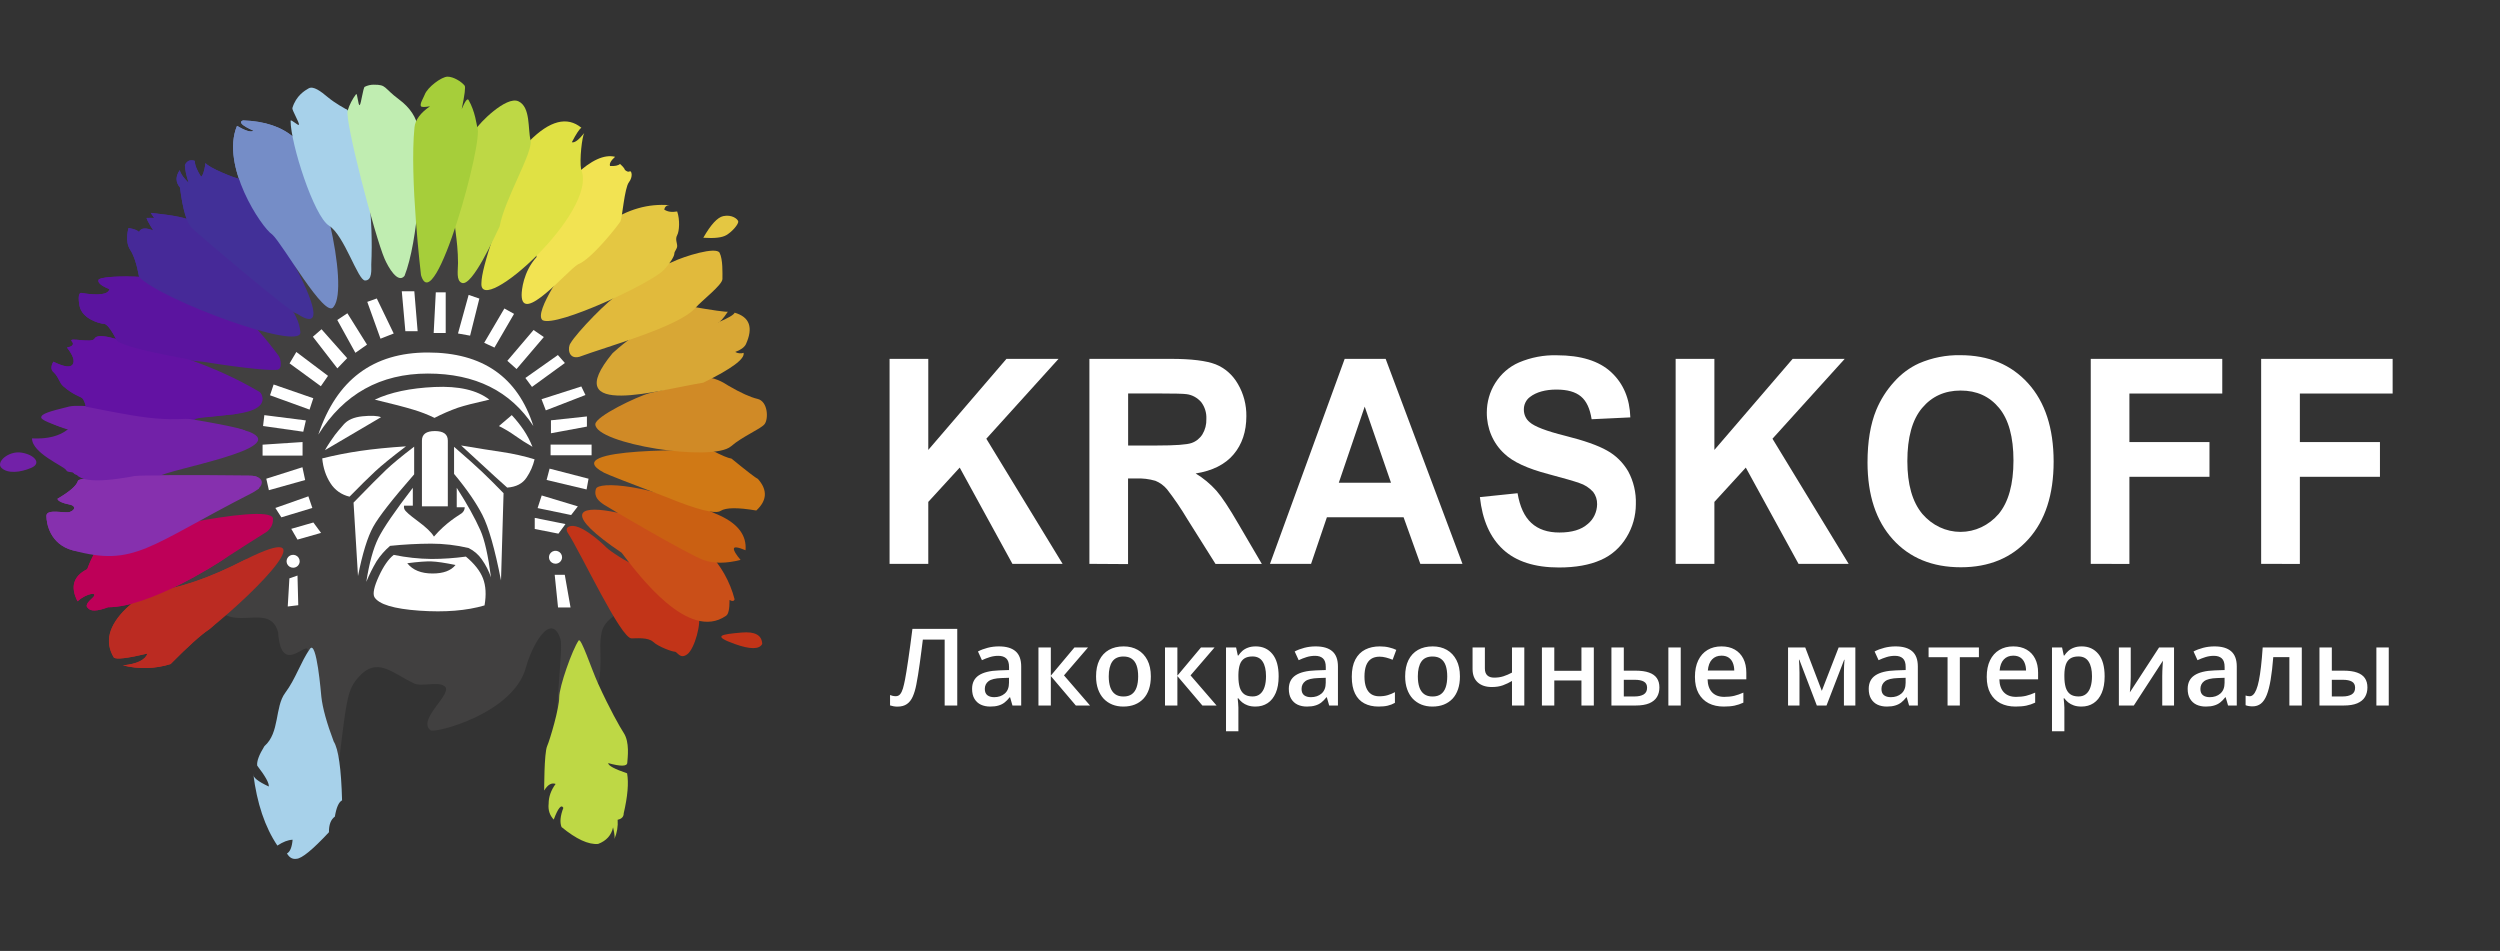 <svg width="163" height="62" viewBox="0 0 163 62" fill="none" xmlns="http://www.w3.org/2000/svg">
<rect x="0" y="0" width="163" height="62" fill="#333333" stroke="none"/>
<path d="M62.413 46H61.592V41.7H60.17C60.141 41.935 60.109 42.185 60.075 42.452C60.041 42.717 60.005 42.982 59.969 43.248C59.932 43.515 59.895 43.768 59.856 44.007C59.819 44.247 59.782 44.457 59.743 44.64C59.684 44.945 59.606 45.205 59.511 45.419C59.417 45.631 59.291 45.793 59.131 45.904C58.972 46.016 58.763 46.072 58.506 46.072C58.419 46.072 58.335 46.064 58.253 46.048C58.171 46.034 58.097 46.016 58.031 45.993V45.316C58.085 45.337 58.144 45.355 58.205 45.371C58.269 45.385 58.336 45.392 58.407 45.392C58.525 45.392 58.62 45.348 58.69 45.262C58.763 45.173 58.824 45.047 58.872 44.886C58.919 44.722 58.965 44.528 59.008 44.305C59.033 44.17 59.064 43.992 59.101 43.772C59.137 43.548 59.177 43.291 59.22 42.999C59.264 42.707 59.308 42.393 59.353 42.056C59.401 41.716 59.447 41.365 59.49 41.003H62.413V46ZM65.13 42.145C65.608 42.145 65.97 42.251 66.213 42.462C66.46 42.674 66.582 43.005 66.582 43.454V46H66.012L65.858 45.463H65.831C65.724 45.6 65.613 45.713 65.499 45.802C65.385 45.891 65.253 45.957 65.103 46C64.954 46.046 64.773 46.068 64.559 46.068C64.334 46.068 64.132 46.027 63.954 45.945C63.776 45.861 63.636 45.733 63.534 45.562C63.431 45.392 63.38 45.175 63.38 44.913C63.38 44.523 63.525 44.231 63.814 44.035C64.106 43.839 64.545 43.73 65.133 43.71L65.79 43.686V43.488C65.79 43.226 65.728 43.039 65.605 42.927C65.484 42.816 65.313 42.76 65.092 42.76C64.903 42.76 64.72 42.787 64.542 42.842C64.364 42.897 64.191 42.964 64.022 43.044L63.763 42.476C63.947 42.378 64.157 42.298 64.392 42.237C64.629 42.175 64.875 42.145 65.13 42.145ZM65.786 44.192L65.297 44.209C64.896 44.223 64.615 44.291 64.453 44.414C64.291 44.537 64.21 44.706 64.21 44.92C64.21 45.107 64.266 45.243 64.378 45.33C64.49 45.414 64.637 45.456 64.819 45.456C65.097 45.456 65.327 45.378 65.509 45.221C65.694 45.061 65.786 44.828 65.786 44.52V44.192ZM70.052 42.216H70.937L69.372 44.035L71.07 46H70.144L68.514 44.079V46H67.707V42.216H68.514V44.052L70.052 42.216ZM75.035 44.1C75.035 44.414 74.994 44.693 74.912 44.937C74.83 45.181 74.71 45.387 74.553 45.556C74.396 45.722 74.207 45.85 73.986 45.938C73.765 46.025 73.515 46.068 73.237 46.068C72.978 46.068 72.739 46.025 72.523 45.938C72.306 45.85 72.118 45.722 71.959 45.556C71.802 45.387 71.68 45.181 71.593 44.937C71.507 44.693 71.463 44.414 71.463 44.1C71.463 43.683 71.535 43.329 71.679 43.04C71.825 42.748 72.032 42.526 72.301 42.373C72.57 42.221 72.89 42.145 73.261 42.145C73.61 42.145 73.918 42.221 74.184 42.373C74.451 42.526 74.659 42.748 74.81 43.04C74.96 43.332 75.035 43.685 75.035 44.1ZM72.29 44.1C72.29 44.375 72.324 44.611 72.39 44.807C72.458 45.003 72.563 45.154 72.704 45.258C72.845 45.361 73.028 45.412 73.251 45.412C73.474 45.412 73.657 45.361 73.798 45.258C73.939 45.154 74.043 45.003 74.109 44.807C74.175 44.611 74.208 44.375 74.208 44.1C74.208 43.824 74.175 43.59 74.109 43.399C74.043 43.205 73.939 43.058 73.798 42.958C73.657 42.855 73.473 42.804 73.248 42.804C72.915 42.804 72.672 42.916 72.519 43.139C72.367 43.362 72.29 43.683 72.29 44.1ZM78.303 42.216H79.188L77.623 44.035L79.321 46H78.395L76.765 44.079V46H75.958V42.216H76.765V44.052L78.303 42.216ZM81.878 42.145C82.327 42.145 82.687 42.309 82.958 42.637C83.231 42.965 83.368 43.453 83.368 44.1C83.368 44.528 83.304 44.889 83.177 45.183C83.051 45.475 82.875 45.696 82.647 45.846C82.421 45.994 82.158 46.068 81.857 46.068C81.666 46.068 81.5 46.043 81.358 45.993C81.217 45.943 81.096 45.878 80.996 45.798C80.896 45.716 80.811 45.627 80.743 45.532H80.695C80.707 45.623 80.717 45.724 80.726 45.836C80.737 45.945 80.743 46.046 80.743 46.137V47.678H79.936V42.216H80.593L80.706 42.739H80.743C80.814 42.632 80.899 42.533 80.999 42.442C81.102 42.351 81.225 42.279 81.369 42.227C81.514 42.172 81.684 42.145 81.878 42.145ZM81.663 42.801C81.442 42.801 81.264 42.845 81.129 42.934C80.997 43.021 80.9 43.152 80.839 43.327C80.78 43.503 80.748 43.722 80.743 43.987V44.1C80.743 44.38 80.772 44.618 80.829 44.814C80.888 45.008 80.985 45.156 81.119 45.258C81.256 45.359 81.44 45.409 81.673 45.409C81.869 45.409 82.031 45.355 82.158 45.248C82.288 45.141 82.385 44.988 82.449 44.79C82.513 44.592 82.544 44.358 82.544 44.089C82.544 43.681 82.472 43.365 82.326 43.139C82.182 42.914 81.961 42.801 81.663 42.801ZM85.781 42.145C86.26 42.145 86.621 42.251 86.865 42.462C87.111 42.674 87.234 43.005 87.234 43.454V46H86.663L86.509 45.463H86.482C86.375 45.6 86.264 45.713 86.15 45.802C86.037 45.891 85.904 45.957 85.754 46C85.606 46.046 85.425 46.068 85.21 46.068C84.985 46.068 84.783 46.027 84.606 45.945C84.428 45.861 84.288 45.733 84.185 45.562C84.082 45.392 84.031 45.175 84.031 44.913C84.031 44.523 84.176 44.231 84.465 44.035C84.757 43.839 85.197 43.73 85.785 43.71L86.441 43.686V43.488C86.441 43.226 86.379 43.039 86.256 42.927C86.136 42.816 85.965 42.76 85.744 42.76C85.555 42.76 85.371 42.787 85.193 42.842C85.016 42.897 84.842 42.964 84.674 43.044L84.414 42.476C84.599 42.378 84.808 42.298 85.043 42.237C85.28 42.175 85.526 42.145 85.781 42.145ZM86.438 44.192L85.949 44.209C85.548 44.223 85.266 44.291 85.105 44.414C84.943 44.537 84.862 44.706 84.862 44.92C84.862 45.107 84.918 45.243 85.029 45.33C85.141 45.414 85.288 45.456 85.47 45.456C85.748 45.456 85.978 45.378 86.161 45.221C86.345 45.061 86.438 44.828 86.438 44.52V44.192ZM89.883 46.068C89.525 46.068 89.215 45.999 88.953 45.86C88.691 45.721 88.489 45.508 88.348 45.221C88.207 44.934 88.136 44.569 88.136 44.127C88.136 43.667 88.214 43.291 88.369 42.999C88.524 42.707 88.738 42.492 89.011 42.353C89.287 42.214 89.603 42.145 89.958 42.145C90.184 42.145 90.388 42.167 90.57 42.213C90.754 42.256 90.91 42.31 91.038 42.373L90.799 43.016C90.66 42.959 90.517 42.911 90.372 42.873C90.226 42.834 90.086 42.815 89.951 42.815C89.73 42.815 89.546 42.863 89.397 42.961C89.252 43.059 89.142 43.205 89.069 43.399C88.999 43.593 88.963 43.833 88.963 44.12C88.963 44.398 89 44.633 89.073 44.824C89.146 45.013 89.254 45.157 89.397 45.255C89.541 45.351 89.718 45.398 89.927 45.398C90.135 45.398 90.32 45.373 90.484 45.323C90.648 45.273 90.803 45.208 90.949 45.128V45.826C90.806 45.908 90.652 45.968 90.488 46.007C90.324 46.048 90.122 46.068 89.883 46.068ZM95.188 44.1C95.188 44.414 95.147 44.693 95.064 44.937C94.982 45.181 94.863 45.387 94.706 45.556C94.548 45.722 94.359 45.85 94.138 45.938C93.917 46.025 93.668 46.068 93.39 46.068C93.13 46.068 92.892 46.025 92.675 45.938C92.459 45.85 92.271 45.722 92.111 45.556C91.954 45.387 91.832 45.181 91.746 44.937C91.659 44.693 91.616 44.414 91.616 44.1C91.616 43.683 91.688 43.329 91.831 43.04C91.977 42.748 92.184 42.526 92.453 42.373C92.722 42.221 93.042 42.145 93.414 42.145C93.762 42.145 94.07 42.221 94.336 42.373C94.603 42.526 94.811 42.748 94.962 43.04C95.112 43.332 95.188 43.685 95.188 44.1ZM92.443 44.1C92.443 44.375 92.476 44.611 92.542 44.807C92.61 45.003 92.715 45.154 92.856 45.258C92.998 45.361 93.18 45.412 93.403 45.412C93.627 45.412 93.809 45.361 93.95 45.258C94.091 45.154 94.195 45.003 94.261 44.807C94.327 44.611 94.36 44.375 94.36 44.1C94.36 43.824 94.327 43.59 94.261 43.399C94.195 43.205 94.091 43.058 93.95 42.958C93.809 42.855 93.626 42.804 93.4 42.804C93.067 42.804 92.825 42.916 92.672 43.139C92.519 43.362 92.443 43.683 92.443 44.1ZM96.814 42.216V43.587C96.814 43.787 96.867 43.937 96.972 44.035C97.076 44.133 97.227 44.182 97.423 44.182C97.642 44.182 97.842 44.152 98.024 44.093C98.209 44.033 98.395 43.954 98.582 43.853V42.216H99.385V46H98.582V44.4C98.392 44.512 98.195 44.605 97.99 44.681C97.785 44.756 97.545 44.794 97.269 44.794C96.877 44.794 96.57 44.692 96.346 44.489C96.123 44.286 96.011 43.997 96.011 43.621V42.216H96.814ZM101.34 42.216V43.737H103.11V42.216H103.917V46H103.11V44.366H101.34V46H100.533V42.216H101.34ZM105.065 46V42.216H105.872V43.727H106.634C106.99 43.727 107.283 43.768 107.513 43.85C107.743 43.93 107.914 44.051 108.025 44.212C108.137 44.374 108.193 44.577 108.193 44.821C108.193 45.06 108.139 45.269 108.032 45.446C107.925 45.622 107.758 45.758 107.53 45.856C107.302 45.952 107.003 46 106.634 46H105.065ZM105.872 45.409H106.58C106.821 45.409 107.016 45.365 107.164 45.279C107.314 45.19 107.39 45.044 107.39 44.841C107.39 44.652 107.32 44.519 107.181 44.441C107.044 44.362 106.844 44.322 106.58 44.322H105.872V45.409ZM108.777 46V42.216H109.584V46H108.777ZM112.24 42.145C112.577 42.145 112.866 42.214 113.108 42.353C113.349 42.492 113.535 42.689 113.665 42.944C113.795 43.2 113.86 43.505 113.86 43.86V44.291H111.334C111.343 44.658 111.441 44.94 111.628 45.139C111.817 45.337 112.081 45.436 112.421 45.436C112.662 45.436 112.879 45.413 113.07 45.368C113.264 45.32 113.463 45.25 113.668 45.159V45.812C113.479 45.901 113.287 45.966 113.091 46.007C112.895 46.048 112.66 46.068 112.387 46.068C112.015 46.068 111.688 45.997 111.406 45.853C111.125 45.707 110.906 45.491 110.746 45.204C110.589 44.916 110.51 44.56 110.51 44.134C110.51 43.71 110.582 43.35 110.726 43.054C110.869 42.758 111.071 42.532 111.331 42.377C111.59 42.222 111.893 42.145 112.24 42.145ZM112.24 42.749C111.987 42.749 111.782 42.831 111.625 42.996C111.47 43.16 111.378 43.4 111.351 43.717H113.074C113.071 43.528 113.04 43.36 112.978 43.214C112.919 43.069 112.828 42.955 112.705 42.873C112.584 42.791 112.429 42.749 112.24 42.749ZM120.969 42.216V46H120.224V43.84C120.224 43.699 120.228 43.557 120.234 43.416C120.241 43.275 120.25 43.14 120.262 43.013H120.241L119.089 46H118.457L117.315 43.009H117.292C117.303 43.139 117.311 43.274 117.315 43.413C117.322 43.552 117.326 43.702 117.326 43.864V46H116.581V42.216H117.702L118.782 45.043L119.879 42.216H120.969ZM123.591 42.145C124.069 42.145 124.431 42.251 124.674 42.462C124.92 42.674 125.043 43.005 125.043 43.454V46H124.473L124.319 45.463H124.292C124.184 45.6 124.074 45.713 123.96 45.802C123.846 45.891 123.714 45.957 123.563 46C123.415 46.046 123.234 46.068 123.02 46.068C122.794 46.068 122.593 46.027 122.415 45.945C122.237 45.861 122.097 45.733 121.995 45.562C121.892 45.392 121.841 45.175 121.841 44.913C121.841 44.523 121.986 44.231 122.275 44.035C122.567 43.839 123.006 43.73 123.594 43.71L124.25 43.686V43.488C124.25 43.226 124.189 43.039 124.066 42.927C123.945 42.816 123.774 42.76 123.553 42.76C123.364 42.76 123.181 42.787 123.003 42.842C122.825 42.897 122.652 42.964 122.483 43.044L122.224 42.476C122.408 42.378 122.618 42.298 122.853 42.237C123.09 42.175 123.336 42.145 123.591 42.145ZM124.247 44.192L123.758 44.209C123.357 44.223 123.076 44.291 122.914 44.414C122.752 44.537 122.671 44.706 122.671 44.92C122.671 45.107 122.727 45.243 122.839 45.33C122.951 45.414 123.097 45.456 123.28 45.456C123.558 45.456 123.788 45.378 123.97 45.221C124.155 45.061 124.247 44.828 124.247 44.52V44.192ZM129.025 42.849H127.781V46H126.981V42.849H125.744V42.216H129.025V42.849ZM131.264 42.145C131.601 42.145 131.891 42.214 132.132 42.353C132.374 42.492 132.56 42.689 132.689 42.944C132.819 43.2 132.884 43.505 132.884 43.86V44.291H130.358C130.368 44.658 130.465 44.94 130.652 45.139C130.841 45.337 131.106 45.436 131.445 45.436C131.687 45.436 131.903 45.413 132.095 45.368C132.288 45.32 132.488 45.25 132.693 45.159V45.812C132.504 45.901 132.311 45.966 132.115 46.007C131.919 46.048 131.685 46.068 131.411 46.068C131.04 46.068 130.713 45.997 130.43 45.853C130.15 45.707 129.93 45.491 129.771 45.204C129.613 44.916 129.535 44.56 129.535 44.134C129.535 43.71 129.606 43.35 129.75 43.054C129.894 42.758 130.095 42.532 130.355 42.377C130.615 42.222 130.918 42.145 131.264 42.145ZM131.264 42.749C131.011 42.749 130.806 42.831 130.649 42.996C130.494 43.16 130.403 43.4 130.375 43.717H132.098C132.096 43.528 132.064 43.36 132.002 43.214C131.943 43.069 131.852 42.955 131.729 42.873C131.608 42.791 131.453 42.749 131.264 42.749ZM135.731 42.145C136.18 42.145 136.54 42.309 136.812 42.637C137.085 42.965 137.222 43.453 137.222 44.1C137.222 44.528 137.158 44.889 137.03 45.183C136.905 45.475 136.728 45.696 136.5 45.846C136.275 45.994 136.012 46.068 135.711 46.068C135.52 46.068 135.353 46.043 135.212 45.993C135.071 45.943 134.95 45.878 134.85 45.798C134.749 45.716 134.665 45.627 134.597 45.532H134.549C134.56 45.623 134.57 45.724 134.58 45.836C134.591 45.945 134.597 46.046 134.597 46.137V47.678H133.79V42.216H134.446L134.559 42.739H134.597C134.667 42.632 134.753 42.533 134.853 42.442C134.956 42.351 135.079 42.279 135.222 42.227C135.368 42.172 135.538 42.145 135.731 42.145ZM135.516 42.801C135.295 42.801 135.117 42.845 134.983 42.934C134.851 43.021 134.754 43.152 134.692 43.327C134.633 43.503 134.601 43.722 134.597 43.987V44.1C134.597 44.38 134.625 44.618 134.682 44.814C134.741 45.008 134.838 45.156 134.973 45.258C135.109 45.359 135.294 45.409 135.526 45.409C135.722 45.409 135.884 45.355 136.012 45.248C136.142 45.141 136.238 44.988 136.302 44.79C136.366 44.592 136.398 44.358 136.398 44.089C136.398 43.681 136.325 43.365 136.179 43.139C136.036 42.914 135.815 42.801 135.516 42.801ZM138.924 42.216V44.148C138.924 44.209 138.922 44.288 138.917 44.383C138.915 44.477 138.91 44.575 138.903 44.677C138.896 44.778 138.89 44.87 138.883 44.954C138.876 45.038 138.87 45.101 138.866 45.142L140.77 42.216H141.747V46H140.978V44.089C140.978 43.989 140.98 43.873 140.985 43.741C140.992 43.609 140.999 43.481 141.005 43.358C141.014 43.235 141.02 43.141 141.022 43.078L139.125 46H138.151V42.216H138.924ZM144.386 42.145C144.864 42.145 145.225 42.251 145.469 42.462C145.715 42.674 145.838 43.005 145.838 43.454V46H145.268L145.114 45.463H145.086C144.979 45.6 144.869 45.713 144.755 45.802C144.641 45.891 144.509 45.957 144.358 46C144.21 46.046 144.029 46.068 143.815 46.068C143.589 46.068 143.388 46.027 143.21 45.945C143.032 45.861 142.892 45.733 142.79 45.562C142.687 45.392 142.636 45.175 142.636 44.913C142.636 44.523 142.78 44.231 143.07 44.035C143.361 43.839 143.801 43.73 144.389 43.71L145.045 43.686V43.488C145.045 43.226 144.984 43.039 144.861 42.927C144.74 42.816 144.569 42.76 144.348 42.76C144.159 42.76 143.976 42.787 143.798 42.842C143.62 42.897 143.447 42.964 143.278 43.044L143.019 42.476C143.203 42.378 143.413 42.298 143.647 42.237C143.884 42.175 144.131 42.145 144.386 42.145ZM145.042 44.192L144.553 44.209C144.152 44.223 143.871 44.291 143.709 44.414C143.547 44.537 143.466 44.706 143.466 44.92C143.466 45.107 143.522 45.243 143.634 45.33C143.745 45.414 143.892 45.456 144.075 45.456C144.353 45.456 144.583 45.378 144.765 45.221C144.95 45.061 145.042 44.828 145.042 44.52V44.192ZM150.077 46H149.267V42.845H148.217C148.172 43.419 148.115 43.91 148.046 44.318C147.978 44.726 147.893 45.059 147.79 45.316C147.688 45.572 147.561 45.758 147.411 45.877C147.26 45.995 147.079 46.055 146.867 46.055C146.774 46.055 146.689 46.048 146.614 46.034C146.539 46.023 146.472 46.005 146.413 45.98V45.347C146.451 45.361 146.493 45.372 146.539 45.381C146.585 45.391 146.631 45.395 146.679 45.395C146.764 45.395 146.841 45.361 146.912 45.292C146.985 45.222 147.052 45.111 147.113 44.961C147.175 44.81 147.231 44.612 147.281 44.366C147.331 44.118 147.376 43.817 147.417 43.464C147.458 43.108 147.495 42.693 147.527 42.216H150.077V46ZM151.229 46V42.216H152.035V43.727H152.797C153.153 43.727 153.446 43.768 153.676 43.85C153.906 43.93 154.077 44.051 154.188 44.212C154.3 44.374 154.356 44.577 154.356 44.821C154.356 45.06 154.302 45.269 154.195 45.446C154.088 45.622 153.921 45.758 153.693 45.856C153.465 45.952 153.167 46 152.797 46H151.229ZM152.035 45.409H152.743C152.984 45.409 153.179 45.365 153.327 45.279C153.478 45.19 153.553 45.044 153.553 44.841C153.553 44.652 153.483 44.519 153.344 44.441C153.208 44.362 153.007 44.322 152.743 44.322H152.035V45.409ZM154.94 46V42.216H155.747V46H154.94Z" fill="white"/>
<path d="M58 36.763V23.398H60.524V29.335L65.621 23.398H69.017L64.308 28.605L69.282 36.763H66.01L62.573 30.487L60.524 32.724V36.763H58Z" fill="white"/>
<path d="M71.029 36.763V23.398H76.344C77.675 23.398 78.646 23.517 79.258 23.754C79.864 23.994 80.376 24.446 80.712 25.037C81.081 25.665 81.272 26.393 81.263 27.134C81.263 28.137 80.985 28.968 80.431 29.625C79.876 30.282 79.051 30.697 77.956 30.87C78.456 31.171 78.911 31.548 79.308 31.991C79.664 32.397 80.143 33.121 80.745 34.161L82.273 36.77H79.253L77.422 33.86C77.018 33.179 76.573 32.525 76.091 31.903C75.884 31.656 75.623 31.465 75.332 31.348C74.918 31.228 74.49 31.177 74.061 31.197H73.549V36.779L71.029 36.763ZM73.554 29.047H75.422C76.634 29.047 77.39 28.992 77.692 28.883C77.98 28.785 78.23 28.585 78.399 28.317C78.579 28.019 78.668 27.668 78.655 27.314C78.674 26.919 78.555 26.532 78.323 26.225C78.074 25.934 77.736 25.748 77.371 25.7C77.167 25.669 76.553 25.654 75.529 25.654H73.554V29.047Z" fill="white"/>
<path d="M95.353 36.763H92.605L91.514 33.727H86.513L85.482 36.763H82.803L87.673 23.398H90.344L95.353 36.763ZM90.693 31.473L88.979 26.512L87.29 31.473H90.693Z" fill="white"/>
<path d="M96.489 32.412L98.945 32.158C99.094 33.039 99.394 33.687 99.846 34.1C100.297 34.514 100.907 34.721 101.676 34.72C102.488 34.72 103.101 34.536 103.515 34.168C103.703 34.018 103.856 33.824 103.963 33.6C104.07 33.376 104.128 33.13 104.132 32.878C104.139 32.585 104.047 32.298 103.872 32.071C103.621 31.797 103.308 31.597 102.964 31.491C102.668 31.383 101.994 31.188 100.942 30.907C99.588 30.552 98.638 30.111 98.092 29.586C97.727 29.255 97.434 28.842 97.235 28.377C97.036 27.912 96.936 27.406 96.94 26.894C96.941 26.214 97.129 25.549 97.483 24.984C97.863 24.374 98.407 23.902 99.043 23.63C99.826 23.299 100.663 23.141 101.504 23.164C103.075 23.164 104.257 23.532 105.05 24.268C105.844 25.005 106.26 25.987 106.298 27.214L103.774 27.334C103.666 26.645 103.441 26.152 103.079 25.85C102.716 25.547 102.19 25.4 101.48 25.4C100.769 25.4 100.172 25.56 99.756 25.882C99.629 25.974 99.527 26.098 99.457 26.243C99.386 26.388 99.352 26.549 99.355 26.713C99.355 26.87 99.389 27.025 99.454 27.165C99.519 27.306 99.614 27.429 99.731 27.524C100.048 27.81 100.821 28.106 102.05 28.413C103.279 28.721 104.188 29.041 104.776 29.374C105.343 29.685 105.821 30.155 106.159 30.733C106.509 31.38 106.682 32.12 106.658 32.868C106.657 33.633 106.448 34.38 106.055 35.02C105.653 35.694 105.062 36.217 104.367 36.513C103.638 36.838 102.73 37 101.644 37C100.063 37 98.849 36.609 98.002 35.828C97.154 35.046 96.65 33.908 96.489 32.412Z" fill="white"/>
<path d="M109.252 36.763V23.398H111.778V29.335L116.88 23.398H120.276L115.565 28.605L120.532 36.763H117.264L113.826 30.487L111.778 32.724V36.763H109.252Z" fill="white"/>
<path d="M121.762 30.158C121.762 28.796 121.952 27.652 122.332 26.729C122.616 26.049 123.01 25.428 123.497 24.896C123.953 24.381 124.504 23.971 125.115 23.692C125.971 23.322 126.887 23.141 127.81 23.158C129.653 23.158 131.127 23.77 132.233 24.992C133.339 26.215 133.894 27.915 133.897 30.091C133.897 32.249 133.349 33.938 132.251 35.157C131.154 36.376 129.687 36.986 127.849 36.986C125.988 36.986 124.51 36.379 123.412 35.166C122.315 33.953 121.765 32.284 121.762 30.158ZM124.359 30.069C124.359 31.583 124.686 32.73 125.341 33.512C125.657 33.88 126.041 34.173 126.468 34.375C126.896 34.576 127.358 34.679 127.825 34.679C128.292 34.679 128.755 34.576 129.182 34.375C129.61 34.173 129.994 33.88 130.31 33.512C130.955 32.736 131.278 31.573 131.278 30.023C131.278 28.492 130.964 27.349 130.336 26.593C129.708 25.838 128.874 25.462 127.832 25.464C126.792 25.464 125.954 25.845 125.316 26.608C124.678 27.37 124.359 28.524 124.359 30.069Z" fill="white"/>
<path d="M136.317 36.763V23.398H144.892V25.659H138.837V28.824H144.058V31.087H138.837V36.769L136.317 36.763Z" fill="white"/>
<path d="M147.427 36.763V23.398H156V25.659H149.951V28.824H155.173V31.087H149.951V36.769L147.427 36.763Z" fill="white"/>
<g clip-path="url(#clip0_2721_56990)">
<path fill-rule="evenodd" clip-rule="evenodd" d="M21.622 51.262C21.964 49.999 22.14 49.336 22.148 49.273C22.604 45.523 22.675 44.961 23.348 44.182C24.577 42.756 25.588 43.899 26.937 44.529C27.419 44.825 28.512 44.407 28.95 44.72C29.69 45.118 27.146 46.899 28.071 47.614C28.35 47.829 33.466 46.535 34.286 43.531C34.695 42.034 35.931 39.848 36.539 41.652C36.744 42.26 36.131 46.419 36.316 48.918C36.372 49.808 36.765 50.644 37.416 51.262L38.215 48.386C38.104 46.668 40.169 48.328 40.032 47.614C39.781 46.303 38.387 45.721 38.215 44.738C38.038 43.722 39.287 46.698 39.145 42.356C39.127 41.978 39.154 41.6 39.225 41.228C39.566 39.567 43.167 39.154 43.744 37.817C45.302 34.209 45.323 30.502 44.905 27.68C43.63 19.075 37.133 12.625 29.521 12.354C20.331 11.933 8.06 23.322 9.946 30.795C10.078 32.557 9.128 34.557 9.699 36.363C9.219 38.602 12.002 38.975 13.564 38.515C13.727 38.857 13.908 39.191 14.105 39.515C15.176 41.258 17.592 39.228 18.133 41.224C18.338 44.432 20.377 41.196 20.035 42.702C19.508 43.433 19.596 44.277 19.651 45.339C19.676 45.829 19.75 46.164 19.651 46.918C19.563 47.59 19.563 48.857 19.651 50.717L21.622 51.262Z" fill="#414040"/>
<path fill-rule="evenodd" clip-rule="evenodd" d="M26.553 36.723C26.909 37.169 27.459 37.392 28.205 37.392C28.907 37.392 29.405 37.207 29.701 36.837C29.006 36.694 28.482 36.617 28.129 36.605C27.776 36.593 27.251 36.632 26.556 36.723H26.553ZM31.592 39.473C30.42 39.818 29.002 39.932 27.339 39.815C25.676 39.697 24.7 39.403 24.412 38.932C24.293 38.707 24.387 38.258 24.695 37.586C25.003 36.914 25.329 36.444 25.672 36.178C26.48 36.346 27.302 36.435 28.127 36.444C28.88 36.444 29.631 36.392 30.376 36.29C30.931 36.752 31.303 37.225 31.491 37.71C31.678 38.195 31.712 38.782 31.592 39.473Z" fill="white"/>
<path fill-rule="evenodd" clip-rule="evenodd" d="M23.883 37.937C24.072 37.474 24.296 37.026 24.552 36.596C24.795 36.221 25.092 35.882 25.433 35.59C26.321 35.498 27.213 35.45 28.106 35.446C28.928 35.446 29.747 35.541 30.547 35.729C30.898 35.9 31.198 36.158 31.417 36.478C31.671 36.837 31.872 37.23 32.013 37.645C31.828 36.219 31.598 35.195 31.321 34.574C30.963 33.77 30.449 32.848 29.779 31.805V33.075H30.301C30.3 33.151 30.281 33.225 30.247 33.292C30.213 33.359 30.164 33.418 30.103 33.464C29.862 33.633 29.084 34.068 28.293 34.986C27.906 34.341 26.873 33.79 26.451 33.322C26.405 33.276 26.372 33.22 26.353 33.159C26.335 33.098 26.331 33.033 26.344 32.971H26.916V31.804C25.745 33.329 24.995 34.425 24.664 35.094C24.334 35.764 24.074 36.711 23.883 37.937Z" fill="white"/>
<path fill-rule="evenodd" clip-rule="evenodd" d="M23.051 32.77L23.341 37.556C23.634 36.084 23.964 35.015 24.332 34.348C24.7 33.681 25.591 32.542 27.003 30.929V29.121C26.181 29.751 25.57 30.256 25.17 30.637C24.769 31.018 24.063 31.729 23.051 32.77Z" fill="white"/>
<path fill-rule="evenodd" clip-rule="evenodd" d="M32.832 32.156L32.666 37.845C32.266 35.796 31.861 34.374 31.453 33.578C31.046 32.782 30.43 31.889 29.605 30.899V29.133C30.439 29.853 31.055 30.403 31.453 30.784C31.852 31.165 32.312 31.622 32.832 32.156Z" fill="white"/>
<path fill-rule="evenodd" clip-rule="evenodd" d="M27.51 33.014H29.198V28.727C29.198 28.313 28.917 28.106 28.354 28.105C27.791 28.105 27.51 28.312 27.51 28.727V33.014Z" fill="white"/>
<path fill-rule="evenodd" clip-rule="evenodd" d="M26.471 29.101C25.543 29.805 24.87 30.352 24.453 30.742C24.035 31.131 23.481 31.678 22.791 32.382C22.535 32.325 22.294 32.218 22.08 32.068C21.867 31.918 21.686 31.727 21.548 31.508C21.249 31.05 21.069 30.51 21.009 29.887C21.828 29.683 22.658 29.52 23.494 29.398C24.339 29.274 25.331 29.176 26.471 29.101Z" fill="white"/>
<path fill-rule="evenodd" clip-rule="evenodd" d="M30.065 29.045C30.767 29.683 31.298 30.17 31.658 30.508C32.018 30.845 32.489 31.273 33.069 31.791C33.653 31.75 34.075 31.531 34.335 31.134C34.579 30.773 34.755 30.371 34.854 29.948C34.162 29.735 33.454 29.576 32.736 29.472C32.003 29.363 31.113 29.221 30.065 29.045Z" fill="white"/>
<path fill-rule="evenodd" clip-rule="evenodd" d="M21.189 29.35C21.189 29.35 21.358 29.018 21.836 28.361C21.932 28.231 22.119 28.007 22.397 27.689C22.66 27.379 23.075 27.197 23.642 27.141C24.209 27.085 24.609 27.105 24.844 27.201L21.189 29.35Z" fill="white"/>
<path fill-rule="evenodd" clip-rule="evenodd" d="M24.436 26.056C25.589 26.331 26.429 26.55 26.955 26.712C27.428 26.852 27.887 27.03 28.33 27.246C28.823 26.99 29.333 26.769 29.857 26.583C30.255 26.45 30.939 26.274 31.907 26.056C31.102 25.434 29.91 25.159 28.33 25.232C26.751 25.304 25.453 25.579 24.436 26.056Z" fill="white"/>
<path fill-rule="evenodd" clip-rule="evenodd" d="M33.367 27.066L32.531 27.779C32.899 27.96 33.251 28.17 33.584 28.408C33.911 28.643 34.289 28.885 34.717 29.133C34.563 28.747 34.37 28.378 34.139 28.032C33.907 27.691 33.649 27.368 33.367 27.066Z" fill="white"/>
<path fill-rule="evenodd" clip-rule="evenodd" d="M20.754 28.336C22.421 25.683 24.801 24.356 27.895 24.356C30.989 24.356 33.282 25.497 34.776 27.778C33.758 24.581 31.464 22.983 27.895 22.983C24.325 22.983 21.945 24.767 20.754 28.336Z" fill="white"/>
<path fill-rule="evenodd" clip-rule="evenodd" d="M19.397 37.527L19.447 39.46L18.761 39.543L18.869 37.709L19.395 37.526L19.397 37.527ZM19.112 37.016C19.027 37.016 18.944 36.991 18.874 36.945C18.804 36.899 18.749 36.833 18.716 36.756C18.684 36.679 18.676 36.594 18.692 36.513C18.709 36.431 18.749 36.356 18.809 36.297C18.869 36.238 18.945 36.198 19.028 36.182C19.111 36.165 19.197 36.174 19.275 36.206C19.353 36.237 19.42 36.291 19.467 36.361C19.514 36.43 19.539 36.511 19.539 36.595C19.539 36.706 19.494 36.814 19.414 36.893C19.334 36.972 19.225 37.016 19.112 37.016ZM20.432 34.066L20.933 34.745L19.395 35.182L18.99 34.48L20.432 34.066ZM36.166 37.475H36.823L37.199 39.608H36.385L36.166 37.475ZM36.219 36.754C36.135 36.754 36.052 36.729 35.982 36.683C35.912 36.636 35.857 36.571 35.824 36.493C35.792 36.417 35.783 36.332 35.8 36.25C35.816 36.169 35.857 36.093 35.917 36.035C35.977 35.976 36.053 35.935 36.136 35.919C36.219 35.903 36.305 35.911 36.383 35.943C36.461 35.975 36.528 36.029 36.575 36.098C36.622 36.168 36.647 36.249 36.647 36.332C36.647 36.444 36.602 36.551 36.522 36.63C36.442 36.709 36.333 36.754 36.219 36.754ZM34.867 33.766L36.87 34.169L36.41 34.794L34.865 34.489V33.766H34.867ZM35.318 32.303L37.675 33.016L37.238 33.58L35.052 33.127L35.318 32.306V32.303ZM35.639 31.294L35.833 30.555L38.373 31.212L38.245 31.913L35.639 31.294ZM35.898 29.684V28.99H38.572V29.684H35.898ZM35.922 28.247V27.404L38.267 27.152V27.814L35.922 28.249V28.247ZM35.587 26.756L35.307 26.029L37.902 25.197L38.171 25.755L35.587 26.756ZM34.688 25.225L36.831 23.667L36.375 23.148L34.254 24.644L34.686 25.227L34.688 25.225ZM33.677 24.059L33.078 23.525L34.788 21.516L35.458 21.975L33.682 24.059H33.677ZM32.239 22.662L33.516 20.464L32.885 20.113L31.569 22.35L32.237 22.662H32.239ZM30.65 21.884L29.861 21.743L30.555 19.227L31.254 19.467L30.65 21.884ZM29.06 21.711H28.276L28.414 19.058H29.06V21.711ZM27.23 21.593H26.429L26.197 18.992H27.014L27.23 21.593ZM25.67 21.744L24.808 22.083L23.946 19.681L24.567 19.46L25.67 21.744ZM23.929 22.471L23.171 23.003L21.991 20.864L22.649 20.425L23.929 22.471ZM22.635 23.353L20.963 21.467L20.4 21.955L21.995 24.017L22.635 23.353ZM21.385 24.508L20.919 25.182L18.88 23.692L19.321 22.949L21.385 24.504V24.508ZM20.427 25.965L17.84 25.069L17.606 25.772L20.183 26.706L20.427 25.965ZM19.944 27.411L19.773 28.149L17.152 27.776L17.235 27.067L19.946 27.411H19.944ZM19.727 28.82V29.706H17.12V28.993L19.728 28.821L19.727 28.82ZM19.718 30.464L19.896 31.297L17.531 31.961L17.362 31.212L19.718 30.464ZM20.106 32.36L20.365 33.119L18.345 33.73L17.954 33.119L20.106 32.36Z" fill="white"/>
<path fill-rule="evenodd" clip-rule="evenodd" d="M1.395 29.51C2.237 29.64 2.75 30.206 2.025 30.51C1.3 30.815 0.497 30.888 0.101 30.51C-0.296 30.133 0.553 29.381 1.395 29.51Z" fill="#7221A8"/>
<path fill-rule="evenodd" clip-rule="evenodd" d="M48.35 41.242C49.227 41.163 49.676 41.411 49.697 41.987C49.507 42.348 48.909 42.348 47.902 41.987C46.392 41.446 47.035 41.358 48.35 41.242Z" fill="#C23418"/>
<path fill-rule="evenodd" clip-rule="evenodd" d="M45.855 15.501C46.343 14.645 46.776 14.175 47.153 14.091C47.717 13.967 48.113 14.286 48.134 14.443C48.155 14.601 47.782 15.074 47.367 15.325C47.089 15.493 46.585 15.552 45.855 15.501Z" fill="#E4C742"/>
<path fill-rule="evenodd" clip-rule="evenodd" d="M17.793 36.584C15.162 39.176 14.149 40.699 13.622 41.045C13.096 41.392 12.263 42.142 11.122 43.296C10.116 43.613 9.039 43.642 8.016 43.382C8.927 43.292 9.462 43.035 9.622 42.609C8.298 42.924 7.565 43.01 7.422 42.868C6.812 41.859 7.078 40.796 8.22 39.68C9.93 38.007 10.884 39.115 15.987 36.489C16.476 36.56 16.832 36.535 17.054 36.415C17.233 36.336 17.383 36.35 17.493 36.459C17.604 36.567 17.333 36.575 17.793 36.584Z" fill="#BB2B22"/>
<path fill-rule="evenodd" clip-rule="evenodd" d="M17.388 33.898C17.492 34.286 17.771 34.416 17.302 34.602C16.597 34.877 15.539 35.85 15.207 35.979C14.875 36.109 15.067 36.131 14.554 36.481C14.041 36.832 9.709 39.592 7.045 39.592C6.331 39.861 5.891 39.874 5.724 39.63C5.57 39.521 5.662 39.314 6.001 39.011C6.508 38.557 5.672 38.64 5.057 39.205C4.572 38.265 4.781 37.566 5.685 37.109C6.024 36.208 6.363 35.661 6.701 35.471C7.209 35.185 14.746 33.984 17.121 33.984C17.293 33.97 17.308 33.66 17.388 33.898Z" fill="#BE0058"/>
<path fill-rule="evenodd" clip-rule="evenodd" d="M16.872 31.871C16.288 32.077 15.885 32.163 15.609 32.382C15.192 32.71 14.491 32.706 14.168 33.152C13.846 33.599 12.736 33.336 12.133 34.34C11.53 35.345 6.232 36.28 4.742 35.882C3.253 35.483 3.026 34.114 3.026 33.633C3.026 33.152 4.232 33.479 4.534 33.384C4.836 33.288 4.983 33.049 4.643 32.924C4.068 32.807 3.769 32.672 3.747 32.52C4.552 32.049 4.997 31.66 5.082 31.353C5.166 31.047 8.899 30.934 16.28 31.016C16.575 31.016 16.767 31.064 16.856 31.169C16.945 31.273 16.838 31.484 16.872 31.871Z" fill="#8630AE"/>
<path fill-rule="evenodd" clip-rule="evenodd" d="M10.353 31.071C9.563 31.773 5.8 31.485 5.498 31.162C5.196 30.84 4.923 31.071 4.783 30.824C4.642 30.576 2.565 29.734 2.565 28.768C3.586 28.819 4.372 28.617 4.925 28.162C3.752 27.814 3.166 27.561 3.166 27.402C3.166 27.163 3.679 27.013 4.997 26.689C6.256 26.38 15.14 27.726 16.238 28.149C19.069 29.245 10.869 30.611 10.353 31.071Z" fill="#7221A8"/>
<path fill-rule="evenodd" clip-rule="evenodd" d="M16.692 26.559C15.896 26.763 15.566 26.971 15.227 27.012C13.815 27.175 12.931 27.164 12.661 27.378C12.297 27.669 9.942 27.382 5.596 26.515C5.541 26.251 5.463 26.066 5.361 25.958C5.288 25.881 4.75 25.738 4.116 25.176C3.865 24.953 3.817 24.555 3.478 24.256C3.313 24.1 3.313 23.876 3.478 23.584C4.18 23.927 4.602 23.984 4.744 23.754C4.886 23.524 4.76 23.16 4.367 22.662C4.745 22.585 4.848 22.448 4.677 22.25C4.421 21.954 5.992 22.408 6.163 22.079C6.275 21.86 6.714 21.86 7.479 22.079C10.859 22.832 13.761 24.119 16.806 25.66C16.986 26.146 16.984 25.933 16.929 26.113C16.892 26.231 16.655 26.323 16.692 26.559Z" fill="#600FA1"/>
<path fill-rule="evenodd" clip-rule="evenodd" d="M17.831 23.446C17.56 23.505 17.425 23.224 17.253 23.435C16.995 23.753 16.363 22.663 15.802 22.982C15.24 23.3 13.952 23.557 13.026 23.557C12.1 23.557 7.794 22.561 7.601 22.173C7.408 21.785 7.027 21.113 6.777 21.113C6.526 21.113 5.343 20.8 5.183 19.93C5.023 19.06 5.287 19.097 5.287 19.097C6.428 19.288 7.045 19.207 7.139 18.855C6.601 18.639 6.362 18.436 6.423 18.245C6.514 17.957 10.349 17.812 13.026 18.739C14.811 19.356 16.02 20.852 17.831 23.446Z" fill="#5B149F"/>
<path fill-rule="evenodd" clip-rule="evenodd" d="M19.156 21.623C17.793 21.377 19.204 22.392 16.962 21.011C13.841 20.713 11.126 20.099 9.073 18.069C8.923 17.243 8.727 16.647 8.485 16.28C8.121 15.729 8.379 14.868 8.379 14.868C8.746 14.927 8.974 15.017 9.064 15.134C9.174 14.858 9.486 14.824 9.998 15.031C9.655 14.482 9.515 14.208 9.577 14.21C9.829 14.193 9.991 14.201 10.064 14.234L9.826 13.881C11.373 14.038 12.262 14.223 12.495 14.436C12.842 14.757 17.396 18.162 18.948 20.427V21.075L19.156 21.623Z" fill="#462998"/>
<path fill-rule="evenodd" clip-rule="evenodd" d="M19.323 20.426C19.659 20.426 19.586 19.837 19.586 19.706C19.586 19.576 20.042 19.432 19.819 19.199C19.596 18.966 18.583 17.449 18.583 16.5C18.583 15.551 15.696 11.64 15.53 11.64C15.365 11.64 13.566 10.927 13.402 10.628C13.328 11.149 13.23 11.448 13.109 11.526C12.836 11.094 12.699 10.748 12.7 10.489C12.539 10.44 12.408 10.44 12.305 10.489C12.188 10.551 12.1 10.654 12.057 10.777C12.068 10.945 12.09 11.111 12.123 11.276C12.149 11.403 12.209 11.62 12.303 11.929C12.175 11.803 12.056 11.669 11.944 11.528C11.792 11.322 11.724 11.145 11.724 11.091C11.44 11.5 11.444 11.878 11.736 12.227C11.919 13.669 12.178 14.552 12.512 14.874C13.013 15.348 18.988 20.426 19.323 20.426Z" fill="#423098"/>
<path fill-rule="evenodd" clip-rule="evenodd" d="M21.872 18.797C21.588 18.838 21.877 19.762 21.614 19.898C21.219 20.102 18.447 15.739 17.748 15.289C17.05 14.838 14.368 10.807 15.452 8.21C16.02 8.539 16.379 8.643 16.529 8.522C15.772 8.187 15.543 7.964 15.841 7.852C17.26 7.895 18.375 8.272 19.187 8.982C19.998 9.693 20.518 12.407 21.872 18.797Z" fill="#758DC7"/>
<path fill-rule="evenodd" clip-rule="evenodd" d="M13.622 41.045C13.096 41.391 12.263 42.141 11.122 43.296C10.116 43.613 9.039 43.642 8.016 43.382C8.927 43.292 9.462 43.035 9.622 42.609C8.298 42.924 7.565 43.01 7.422 42.868C6.812 41.859 7.078 40.796 8.22 39.68C9.93 38.007 10.884 39.115 15.987 36.489C21.322 33.813 16.955 38.372 13.622 41.045Z" fill="#BB2B22"/>
<path fill-rule="evenodd" clip-rule="evenodd" d="M17.793 33.776C17.824 34.132 17.708 34.384 17.42 34.654C17.387 34.667 14.832 36.292 14.554 36.481C14.04 36.833 9.709 39.592 7.045 39.592C6.331 39.861 5.891 39.874 5.724 39.63C5.57 39.521 5.662 39.314 6.001 39.011C6.508 38.557 5.672 38.64 5.057 39.205C4.572 38.265 4.781 37.566 5.685 37.109C6.024 36.207 6.363 35.661 6.701 35.47C7.485 35.026 17.447 32.739 17.793 33.776Z" fill="#BE0058"/>
<path fill-rule="evenodd" clip-rule="evenodd" d="M16.429 32.143C9.653 35.607 8.773 36.985 4.742 35.882C3.253 35.483 3.026 34.114 3.026 33.633C3.026 33.152 4.232 33.479 4.534 33.384C4.836 33.288 4.983 33.049 4.643 32.924C4.068 32.807 3.769 32.672 3.747 32.52C4.552 32.049 4.997 31.66 5.082 31.353C5.166 31.047 8.899 30.934 16.28 31.016C17.159 31.005 17.438 31.625 16.429 32.143Z" fill="#8630AE"/>
<path fill-rule="evenodd" clip-rule="evenodd" d="M16.03 29.232C14.093 29.636 6.2 32.24 5.019 30.978C4.717 30.654 4.443 30.887 4.303 30.64C4.163 30.393 2.087 29.549 2.087 28.583C3.108 28.634 3.894 28.432 4.446 27.977C3.274 27.629 2.688 27.376 2.688 27.217C2.688 26.979 3.2 26.828 4.518 26.504C5.837 26.18 15.637 27.736 15.982 28.082C16.195 28.296 16.153 28.559 16.165 29.063C16.168 29.083 16.166 29.102 16.16 29.12C16.153 29.139 16.142 29.155 16.128 29.168C16.114 29.19 16.115 29.214 16.03 29.232Z" fill="#7221A8"/>
<path fill-rule="evenodd" clip-rule="evenodd" d="M15.227 27.011C10.894 27.511 10.466 27.485 5.597 26.513C5.542 26.25 5.464 26.065 5.362 25.957C5.289 25.88 4.751 25.737 4.117 25.174C3.866 24.951 3.818 24.554 3.479 24.254C3.314 24.099 3.314 23.875 3.479 23.582C4.181 23.926 4.603 23.983 4.745 23.753C4.887 23.523 4.761 23.159 4.368 22.661C4.745 22.584 4.849 22.447 4.678 22.249C4.422 21.953 5.993 22.407 6.164 22.078C6.276 21.859 6.715 21.859 7.479 22.078C10.769 22.81 13.942 23.809 16.832 25.5C16.893 25.527 16.948 25.568 16.991 25.619C17.034 25.67 17.065 25.73 17.082 25.794C17.385 26.696 15.889 26.934 15.227 27.011Z" fill="#6312A3"/>
<path fill-rule="evenodd" clip-rule="evenodd" d="M18.077 24.109C16.806 24.271 7.946 22.861 7.601 22.172C7.408 21.783 7.027 21.111 6.777 21.111C6.526 21.111 5.343 20.798 5.183 19.929C5.023 19.059 5.287 19.096 5.287 19.096C6.428 19.287 7.045 19.206 7.139 18.854C6.601 18.638 6.362 18.434 6.423 18.244C6.514 17.956 10.349 17.811 13.026 18.738C14.727 19.327 16.42 20.829 18.169 23.2C18.3 23.379 18.441 24.062 18.077 24.109Z" fill="#5B149F"/>
<path fill-rule="evenodd" clip-rule="evenodd" d="M9.073 18.069C8.923 17.243 8.727 16.647 8.485 16.28C8.121 15.729 8.379 14.868 8.379 14.868C8.746 14.927 8.974 15.017 9.064 15.134C9.174 14.858 9.486 14.824 9.998 15.031C9.655 14.482 9.515 14.208 9.577 14.21C9.829 14.193 9.991 14.201 10.064 14.234L9.826 13.881C11.373 14.038 12.262 14.223 12.495 14.436C14.484 16.446 19.406 18.992 19.587 21.682C19.541 22.889 10.62 19.598 9.073 18.069Z" fill="#462998"/>
<path fill-rule="evenodd" clip-rule="evenodd" d="M19.323 20.426C23.068 22.939 16.24 11.915 15.528 11.637C15.363 11.637 13.564 10.924 13.4 10.626C13.326 11.146 13.229 11.446 13.107 11.523C12.834 11.091 12.697 10.745 12.698 10.486C12.537 10.437 12.405 10.437 12.303 10.486C12.186 10.548 12.098 10.651 12.055 10.774C12.066 10.942 12.088 11.109 12.121 11.274C12.147 11.4 12.207 11.618 12.301 11.927C12.174 11.8 12.054 11.666 11.942 11.526C11.79 11.319 11.722 11.143 11.722 11.089C11.438 11.497 11.442 11.876 11.734 12.224C11.917 13.667 12.176 14.549 12.51 14.871C13.013 15.348 18.988 20.426 19.323 20.426Z" fill="#423098"/>
<path fill-rule="evenodd" clip-rule="evenodd" d="M21.752 20.004C21.226 20.888 18.42 15.875 17.748 15.288C17.049 14.835 14.368 10.806 15.453 8.21C16.02 8.538 16.379 8.642 16.529 8.521C15.772 8.186 15.543 7.963 15.841 7.851C17.26 7.895 18.375 8.271 19.187 8.981C20.902 10.486 22.799 18.735 21.752 20.004Z" fill="#758DC7"/>
<path fill-rule="evenodd" clip-rule="evenodd" d="M36.955 34.443C36.955 34.507 36.928 34.599 37.004 34.716C37.876 36.044 40.489 41.675 41.187 41.623C41.473 41.623 42.252 41.537 42.59 41.853C42.928 42.168 43.822 42.491 43.996 42.491C44.169 42.491 44.334 43.01 44.811 42.658C45.288 42.307 45.768 40.584 45.528 39.994C45.288 39.404 42.115 37.101 41.494 36.886C40.874 36.672 39.762 35.923 39.538 35.697C39.228 35.385 37.524 33.793 36.955 34.443Z" fill="#C23418"/>
<path fill-rule="evenodd" clip-rule="evenodd" d="M40.53 36.039C41.703 37.576 44.899 41.834 47.33 40.154C47.49 40.067 47.569 39.722 47.566 39.117C47.748 39.221 47.858 39.205 47.895 39.069C47.595 37.917 46.998 36.86 46.163 36C44.304 33.97 32.955 30.924 40.53 36.039Z" fill="#CA4F18"/>
<path fill-rule="evenodd" clip-rule="evenodd" d="M38.854 31.88C39.007 31.368 42.309 31.525 46.946 33.618C48.137 34.172 48.691 34.925 48.608 35.876C48.112 35.67 47.859 35.635 47.848 35.77C47.837 35.905 47.983 36.151 48.286 36.506C47.327 36.75 46.516 36.75 45.852 36.506C44.858 36.142 39.702 33.125 39.371 32.899C39.04 32.674 38.7 32.392 38.854 31.88Z" fill="#CA6012"/>
<path fill-rule="evenodd" clip-rule="evenodd" d="M46.453 29.384C47.067 29.7 47.481 29.873 47.696 29.902C48.705 30.727 49.278 31.168 49.415 31.226C50.054 31.942 50.019 32.629 49.31 33.286C48.1 33.08 47.324 33.088 46.984 33.31C46.644 33.533 45.474 33.238 43.475 32.423C40.969 31.473 39.603 30.938 39.377 30.817C36.151 29.113 46.166 29.346 46.453 29.384Z" fill="#D07915"/>
<path fill-rule="evenodd" clip-rule="evenodd" d="M38.815 27.662C38.815 27.153 41.546 25.847 42.327 25.642C43.109 25.438 44.239 25.233 45.855 24.622C46.513 24.545 47.151 24.922 47.5 25.152C48.298 25.616 48.928 25.901 49.39 26.008C50.082 26.168 50.114 27.339 49.844 27.662C49.574 27.984 48.416 28.449 47.663 29.099C46.442 30.15 38.815 28.94 38.815 27.662Z" fill="#D08A26"/>
<path fill-rule="evenodd" clip-rule="evenodd" d="M39.941 23.026C41.861 21.286 43.308 20.794 44.982 19.973C46.492 20.232 47.317 20.349 47.456 20.323C47.149 20.783 46.935 21.016 46.815 21.022C47.482 20.739 47.843 20.528 47.9 20.387C48.882 20.671 49.126 21.358 48.631 22.448C48.523 22.652 48.292 22.818 47.937 22.947C48.018 22.995 48.109 23.025 48.203 23.035C48.297 23.046 48.392 23.035 48.482 23.005C48.578 23.397 47.703 24.045 45.856 24.95C43.108 25.381 36.329 27.406 39.941 23.026Z" fill="#D8A735"/>
<path fill-rule="evenodd" clip-rule="evenodd" d="M37.769 23.265C39.563 22.597 44.253 21.308 45.327 20.089C45.772 19.583 47.103 18.575 47.103 18.191C47.103 17.808 47.138 16.909 46.917 16.482C46.695 16.056 44.596 16.713 43.863 17.07C43.129 17.426 41.746 17.322 41.553 17.699C41.359 18.076 40.659 19.051 40.347 19.19C39.765 19.449 37.599 21.679 37.198 22.379C37 22.645 37.035 23.454 37.769 23.265Z" fill="#E1BA3C"/>
<path fill-rule="evenodd" clip-rule="evenodd" d="M35.38 20.88C36.287 21.35 42.444 18.478 43.283 17.599C43.662 17.202 43.966 16.718 43.966 16.544C43.966 16.37 44.152 16.24 44.152 16.038C44.152 15.836 44.008 15.598 44.152 15.333C44.296 15.069 44.338 14.323 44.152 13.787C43.804 13.851 43.523 13.81 43.306 13.662C43.35 13.473 43.466 13.379 43.653 13.38C42.269 13.261 40.925 13.645 39.622 14.532C38.251 15.392 37.846 16.053 37.599 16.516C37.083 17.076 34.727 20.395 35.38 20.88Z" fill="#E4C742"/>
<path fill-rule="evenodd" clip-rule="evenodd" d="M41.004 11.886C40.717 12.259 40.565 14.224 40.459 14.424C40.353 14.624 38.581 16.904 37.679 17.239C36.98 17.65 34.011 21.192 34.011 19.229C34.011 18.934 34.111 17.729 34.983 16.762C34.783 15.176 35.197 13.983 36.224 13.182C37.764 11.981 36.573 12.093 37.506 11.415C38.532 10.447 39.398 10.05 40.104 10.224C39.827 10.472 39.718 10.672 39.775 10.823C40.093 10.841 40.31 10.796 40.425 10.688C40.623 10.868 40.73 10.999 40.746 11.082C40.874 11.191 40.978 11.221 41.057 11.174C41.178 11.105 41.292 11.514 41.004 11.886Z" fill="#F2E352"/>
<path fill-rule="evenodd" clip-rule="evenodd" d="M37.888 11.049C37.772 10.401 37.958 8.878 38.092 8.678C37.729 9.129 37.46 9.328 37.284 9.274C37.572 8.72 37.78 8.406 37.907 8.33C36.977 7.568 35.844 7.859 34.511 9.204C32.443 14.345 31.403 17.426 31.389 18.446C31.204 20.78 39.061 13.785 37.888 11.049Z" fill="#E0E144"/>
<path fill-rule="evenodd" clip-rule="evenodd" d="M30.113 18.445C30.788 18.71 32.263 15.404 32.578 14.76C32.88 13.019 34.779 9.9 34.593 9.147C34.407 8.394 34.604 6.982 33.803 6.605C33.003 6.229 31.198 8.08 31.021 8.432C30.843 8.784 30.423 8.854 30.268 9C30.113 9.147 29.541 12.789 29.541 13.33C29.541 14.428 29.863 15.614 29.863 17.154C29.861 17.653 29.732 18.298 30.113 18.445Z" fill="#BED845"/>
<path fill-rule="evenodd" clip-rule="evenodd" d="M23.803 18.288C23.33 18.288 22.454 15.341 21.454 14.716C20.453 14.092 18.947 9.338 18.947 7.883C18.947 7.719 19.474 8.261 19.493 8.121C19.513 7.98 19.027 7.163 19.062 7.046C19.308 6.226 19.886 5.899 20.122 5.762C20.427 5.585 20.912 5.949 21.376 6.339C21.839 6.728 22.537 7.105 22.537 7.105C22.537 7.105 23.023 6.984 23.413 10.578C23.502 11.391 23.96 12.062 24.045 12.769C24.221 14.256 24.275 15.755 24.207 17.25C24.207 17.583 24.276 18.288 23.803 18.288Z" fill="#A7D1EA"/>
<path fill-rule="evenodd" clip-rule="evenodd" d="M24.368 5.522C24.163 5.521 23.961 5.569 23.779 5.66C23.678 5.711 23.543 6.777 23.454 6.851C23.354 6.934 23.301 6.03 23.216 6.139C22.974 6.461 22.789 6.821 22.669 7.204C22.457 7.836 24.454 15.45 25.077 16.878C25.318 17.431 25.941 18.521 26.375 17.988C27.262 15.75 27.585 10.573 27.28 8.397C27.152 7.654 26.736 7.02 26.03 6.494C24.97 5.704 25.226 5.522 24.368 5.522Z" fill="#C0EDB1"/>
<path fill-rule="evenodd" clip-rule="evenodd" d="M27.449 17.934C28.318 20.923 31.581 9.068 31.116 8.289C31.075 8.14 30.985 7.275 30.552 6.521C30.475 6.388 30.326 6.585 30.104 7.113C30.3 6.177 30.363 5.667 30.294 5.582C30.077 5.314 29.566 4.999 29.18 4.999C28.794 4.999 27.869 5.683 27.687 6.179C27.613 6.378 27.345 6.787 27.449 6.929C27.493 6.99 27.69 6.99 28.038 6.929C27.412 7.361 27.074 7.818 27.025 8.3C26.692 11.557 27.449 17.937 27.449 17.934Z" fill="#A6CE3A"/>
<path fill-rule="evenodd" clip-rule="evenodd" d="M20.207 42.306C19.603 43.165 19.28 44.258 18.594 45.176C17.909 46.093 18.248 47.773 17.241 48.647C16.89 49.213 16.733 49.637 16.77 49.919C17.302 50.61 17.553 51.064 17.525 51.28C16.819 50.953 16.483 50.684 16.516 50.47C16.751 52.371 17.274 53.925 18.085 55.132C18.452 54.889 18.783 54.761 19.078 54.751C19.034 55.243 18.911 55.541 18.71 55.644C18.864 55.915 19.069 56.032 19.326 55.994C19.673 55.982 20.38 55.404 21.448 54.26C21.441 53.773 21.569 53.434 21.833 53.242C21.932 52.645 22.089 52.292 22.303 52.182C22.247 50.107 22.065 48.828 21.758 48.346C21.302 47.136 21.034 46.166 20.953 45.435C20.93 45.239 20.649 41.676 20.207 42.306Z" fill="#A7D1EA"/>
<path fill-rule="evenodd" clip-rule="evenodd" d="M37.728 41.76C37.316 42.349 36.461 44.759 36.461 45.467C36.461 46.175 35.869 48.195 35.672 48.651C35.474 49.108 35.481 51.541 35.481 51.541C35.713 51.159 35.962 51.016 36.227 51.112C35.923 51.522 35.771 51.952 35.771 52.404C35.727 52.813 35.838 53.157 36.104 53.436C36.388 52.681 36.597 52.426 36.731 52.674C36.529 53.2 36.49 53.617 36.613 53.924C37.569 54.711 38.364 55.078 38.996 55.025C39.535 54.822 39.86 54.461 39.972 53.944C40.06 54.316 40.09 54.566 40.064 54.696C40.231 54.301 40.302 53.874 40.271 53.448C40.534 53.391 40.666 53.254 40.666 53.028C40.924 51.917 40.998 51.048 40.887 50.42C40.068 50.142 39.656 49.92 39.653 49.754C40.468 49.981 40.883 49.974 40.899 49.735C40.922 49.376 41.063 48.394 40.666 47.786C40.418 47.407 39.751 46.231 38.993 44.565C38.534 43.549 37.884 41.538 37.728 41.76Z" fill="#BED845"/>
</g>
<defs>
<clipPath id="clip0_2721_56990">
<rect width="50" height="51" fill="white" transform="translate(0 5)"/>
</clipPath>
</defs>
</svg>

